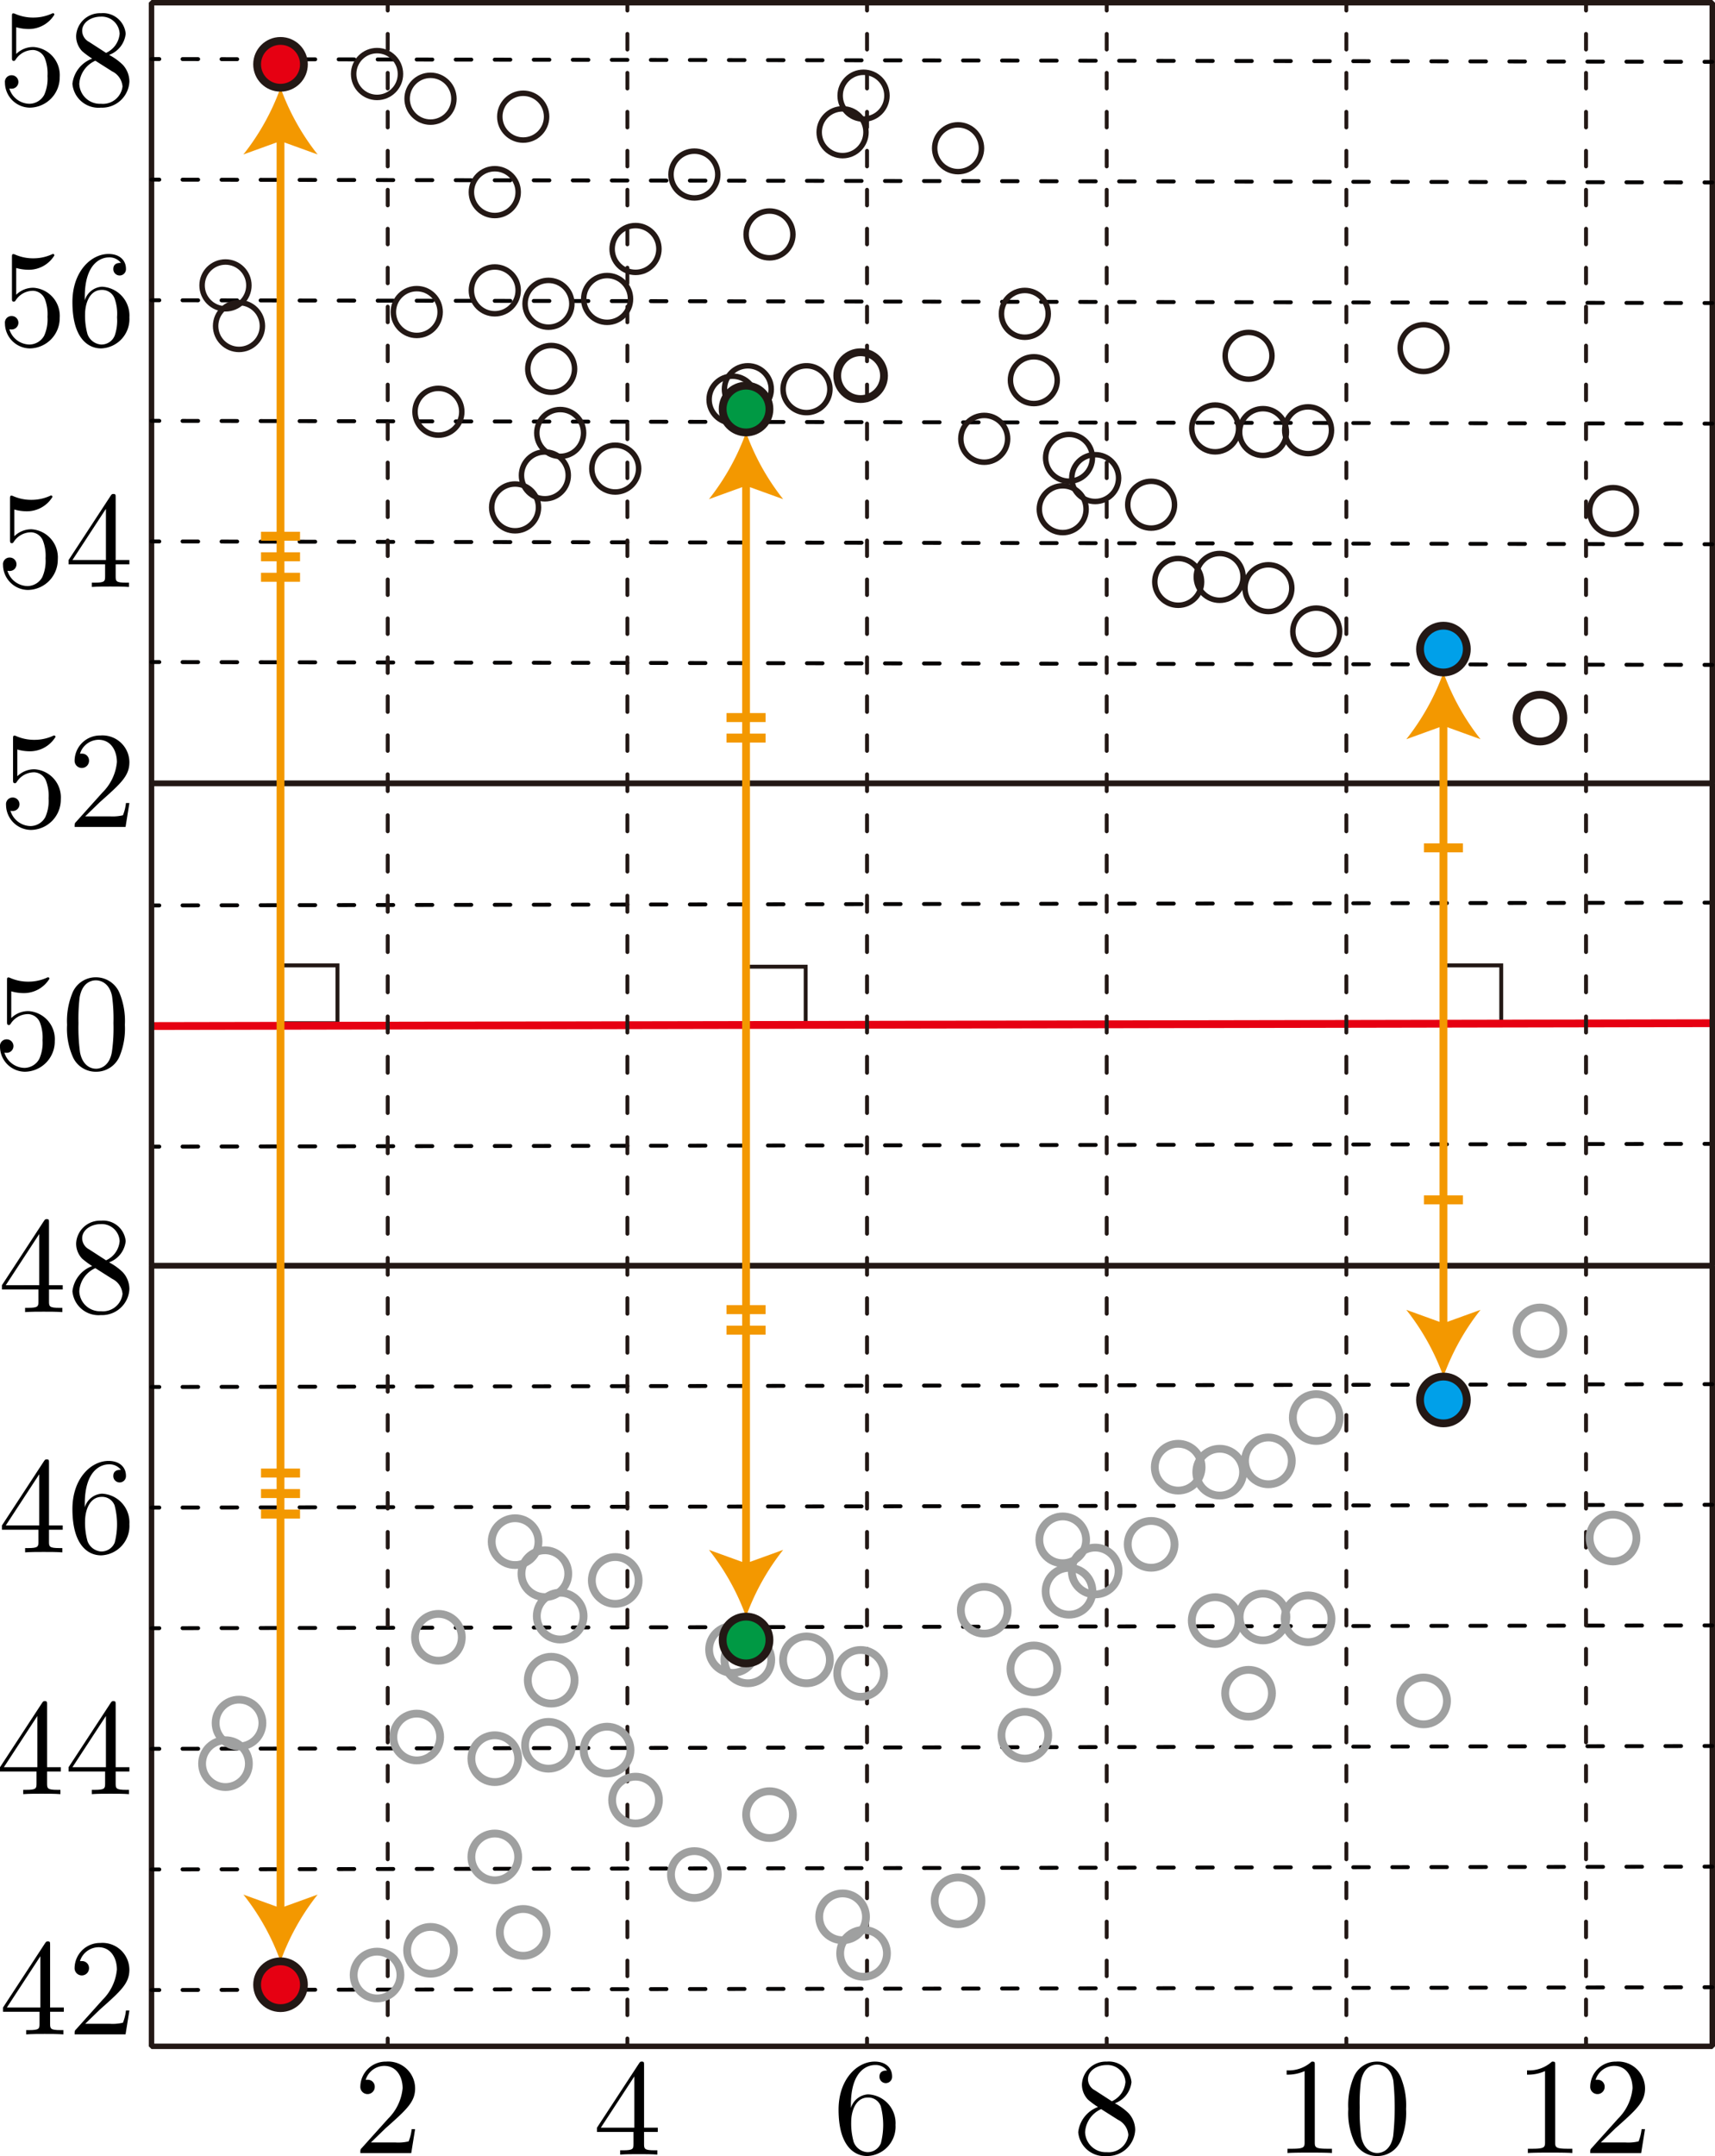 <svg xmlns="http://www.w3.org/2000/svg" viewBox="0 0 124.591 156.588"><g id="レイヤー_2" data-name="レイヤー 2"><g id="Workplace"><g id="_1A_2_2_06" data-name="1A_2_2_06"><rect id="直角" x="20.316" y="70.114" width="4.2" height="4.2" fill="none" stroke="#231815" stroke-miterlimit="10" stroke-width="0.283"/><rect id="直角-2" data-name="直角" x="54.33" y="70.209" width="4.2" height="4.2" fill="none" stroke="#231815" stroke-miterlimit="10" stroke-width="0.283"/><rect id="直角-3" data-name="直角" x="104.862" y="70.114" width="4.2" height="4.2" fill="none" stroke="#231815" stroke-miterlimit="10" stroke-width="0.283"/><path d="M26.946,155.603l1.057-1.025c1.556-1.381,2.154-1.918,2.154-2.912a1.957,1.957,0,0,0-2.114-1.935,1.843,1.843,0,0,0-1.865,1.802.524.524,0,1,0,1.047.031.503.503,0,0,0-.529-.515.825.825,0,0,0-.13.004,1.433,1.433,0,0,1,1.346-1.012c.908,0,1.337.803,1.337,1.625a3.573,3.573,0,0,1-1.047,2.202l-1.915,2.131c-.11.115-.11.133-.11.373h3.7l.279-1.736h-.249a3.242,3.242,0,0,1-.22.888,3.241,3.241,0,0,1-.947.08H26.946"/><path d="M46.022,154.84v.866c0,.36-.02.466-.758.466h-.209v.311c.409-.031.927-.031,1.346-.031s.947,0,1.356.031v-.311h-.209c-.738,0-.758-.107-.758-.466V154.84h.997v-.311H46.79v-4.542c0-.195,0-.258-.159-.258-.09,0-.119,0-.199.12l-3.062,4.679v.311Zm.06-.311H43.649l2.433-3.72v3.72"/><path d="M61.817,153.099v-.24c0-2.521,1.237-2.881,1.745-2.881a1.035,1.035,0,0,1,.878.4c-.15,0-.548,0-.548.448a.459.459,0,1,0,.917-.022c0-.595-.439-1.074-1.266-1.074-1.276,0-2.623,1.283-2.623,3.489,0,2.663,1.157,3.369,2.084,3.369a2.134,2.134,0,0,0,2.054-2.255,2.092,2.092,0,0,0-1.994-2.224,1.386,1.386,0,0,0-1.247.99Zm1.187,3.209a1.144,1.144,0,0,1-.987-.746,4.893,4.893,0,0,1-.179-1.447c0-.777.319-1.776,1.216-1.776a.962.962,0,0,1,.928.622,5.305,5.305,0,0,1,.01,2.699,1.041,1.041,0,0,1-.987.648"/><path d="M79.537,151.812a.923.923,0,0,1-.498-.803c0-.613.648-1.03,1.356-1.03a1.301,1.301,0,0,1,1.366,1.238,1.685,1.685,0,0,1-.988,1.394l-1.236-.799Zm1.456.946a1.841,1.841,0,0,0,1.206-1.54,1.648,1.648,0,0,0-1.795-1.487A1.733,1.733,0,0,0,78.6,151.395a1.592,1.592,0,0,0,.439,1.096,6.166,6.166,0,0,0,.728.537,2.208,2.208,0,0,0-1.436,1.833,1.903,1.903,0,0,0,2.064,1.727,1.988,1.988,0,0,0,2.074-1.895,1.805,1.805,0,0,0-.489-1.225,4.233,4.233,0,0,0-.987-.71Zm-.997.422,1.227.777a1.335,1.335,0,0,1,.748,1.096,1.436,1.436,0,0,1-1.565,1.256,1.504,1.504,0,0,1-1.576-1.447,1.959,1.959,0,0,1,1.167-1.682"/><path d="M95.516,149.988c0-.24,0-.257-.229-.257a2.473,2.473,0,0,1-1.815.635v.311a3.004,3.004,0,0,0,1.306-.258v5.162c0,.364-.03.479-.927.479h-.319v.311c.349-.031,1.217-.031,1.616-.031s1.266,0,1.615.031V156.06h-.32c-.897,0-.927-.107-.927-.479v-5.593"/><path d="M102.149,153.179a5.345,5.345,0,0,0-.399-2.335,1.851,1.851,0,0,0-1.695-1.114,1.825,1.825,0,0,0-1.735,1.185,5.33,5.33,0,0,0-.369,2.264,5.039,5.039,0,0,0,.449,2.401,1.819,1.819,0,0,0,1.645,1.008,1.839,1.839,0,0,0,1.736-1.159,5.286,5.286,0,0,0,.368-2.25Zm-2.104,3.191c-.389,0-.977-.248-1.157-1.207a13.595,13.595,0,0,1-.11-2.104,13.313,13.313,0,0,1,.08-1.833c.19-1.185.938-1.278,1.187-1.278.329,0,.987.182,1.177,1.167a19.189,19.189,0,0,1-.01,4.008c-.15.95-.718,1.247-1.167,1.247"/><path d="M112.98,149.988c0-.24,0-.257-.229-.257a2.474,2.474,0,0,1-1.815.635v.311a3.006,3.006,0,0,0,1.307-.258v5.162c0,.364-.03.479-.928.479h-.319v.311c.349-.031,1.216-.031,1.615-.031s1.266,0,1.616.031V156.06h-.32c-.897,0-.927-.107-.927-.479v-5.593"/><path d="M116.296,155.603l1.057-1.025c1.556-1.381,2.154-1.918,2.154-2.912a1.957,1.957,0,0,0-2.114-1.935,1.843,1.843,0,0,0-1.865,1.802.524.524,0,1,0,1.047.031.503.503,0,0,0-.528-.515.831.831,0,0,0-.13.004,1.433,1.433,0,0,1,1.346-1.012c.908,0,1.337.803,1.337,1.625a3.573,3.573,0,0,1-1.047,2.202l-1.915,2.131c-.11.115-.11.133-.11.373h3.7l.279-1.736h-.249a3.258,3.258,0,0,1-.219.888,3.244,3.244,0,0,1-.947.08h-1.795"/><path d="M2.792,93.653v.866c0,.36-.019.466-.758.466h-.21v.311c.409-.031.927-.031,1.347-.031s.947,0,1.356.031v-.311H4.318c-.738,0-.758-.106-.758-.466v-.866h.997v-.311H3.56V88.8c0-.195,0-.258-.16-.258-.089,0-.119,0-.199.12L.14,93.342v.311Zm.06-.311H.419l2.433-3.72v3.72"/><path d="M6.468,90.736a.923.923,0,0,1-.498-.803c0-.613.648-1.03,1.356-1.03A1.3,1.3,0,0,1,8.692,90.141a1.685,1.685,0,0,1-.987,1.394l-1.236-.799Zm1.456.946a1.841,1.841,0,0,0,1.207-1.54,1.648,1.648,0,0,0-1.795-1.487,1.733,1.733,0,0,0-1.805,1.665A1.589,1.589,0,0,0,5.97,91.415a6.161,6.161,0,0,0,.728.537,2.208,2.208,0,0,0-1.436,1.833A1.902,1.902,0,0,0,7.326,95.512,1.987,1.987,0,0,0,9.4,93.617a1.805,1.805,0,0,0-.488-1.225,4.238,4.238,0,0,0-.988-.71Zm-.997.422,1.226.777a1.336,1.336,0,0,1,.748,1.096,1.436,1.436,0,0,1-1.566,1.256A1.503,1.503,0,0,1,5.76,93.785a1.96,1.96,0,0,1,1.167-1.682"/><path d="M2.792,111.102v.866c0,.36-.02.466-.758.466H1.825v.311c.409-.031.927-.031,1.346-.031s.947,0,1.356.031v-.311h-.21c-.738,0-.758-.107-.758-.466v-.866h.997v-.311H3.56V106.25c0-.195,0-.258-.16-.258-.089,0-.119,0-.199.12L.14,110.792v.311Zm.06-.311H.419l2.433-3.72v3.72"/><path d="M6.159,109.473v-.24c0-2.521,1.237-2.881,1.745-2.881a1.035,1.035,0,0,1,.877.4c-.15,0-.548,0-.548.448a.459.459,0,1,0,.917-.022c0-.595-.439-1.074-1.266-1.074-1.276,0-2.623,1.283-2.623,3.489,0,2.663,1.157,3.369,2.084,3.369A2.134,2.134,0,0,0,9.4,110.707a2.092,2.092,0,0,0-1.994-2.224,1.387,1.387,0,0,0-1.247.99Zm1.187,3.209a1.144,1.144,0,0,1-.987-.746,4.89,4.89,0,0,1-.179-1.447c0-.777.319-1.776,1.216-1.776a.962.962,0,0,1,.928.621,5.309,5.309,0,0,1,.01,2.699,1.041,1.041,0,0,1-.987.648"/><path d="M2.653,128.661v.866c0,.36-.019.466-.758.466H1.686v.311c.409-.031.927-.031,1.346-.031s.947,0,1.356.031v-.311h-.21c-.738,0-.758-.106-.758-.466v-.866h.997V128.35H3.421v-4.542c0-.195,0-.257-.16-.257-.089,0-.119,0-.199.12L0,128.35v.311Zm.06-.311H.28l2.433-3.72v3.72"/><path d="M7.635,128.661v.866c0,.36-.019.466-.758.466H6.668v.311c.409-.031.927-.031,1.346-.031s.947,0,1.356.031v-.311H9.161c-.738,0-.758-.106-.758-.466v-.866H9.4V128.35H8.403v-4.542c0-.195,0-.257-.159-.257-.09,0-.12,0-.199.12L4.982,128.35v.311Zm.06-.311H5.262l2.433-3.72v3.72"/><path d="M2.872,146.111v.866c0,.36-.019.466-.758.466H1.905v.311c.409-.031.927-.031,1.346-.031s.947,0,1.356.031v-.311H4.398c-.738,0-.758-.106-.758-.466v-.866H4.637V145.8H3.64v-4.542c0-.195,0-.258-.159-.258-.09,0-.119,0-.199.12L.22,145.8v.311Zm.06-.311H.499l2.433-3.72v3.72"/><path d="M6.189,146.985l1.056-1.025c1.556-1.38,2.154-1.918,2.154-2.912a1.957,1.957,0,0,0-2.114-1.935,1.843,1.843,0,0,0-1.865,1.802.524.524,0,1,0,1.047.031.503.503,0,0,0-.528-.515.836.836,0,0,0-.13.004,1.434,1.434,0,0,1,1.347-1.012c.907,0,1.336.803,1.336,1.625a3.573,3.573,0,0,1-1.047,2.202L5.531,147.38c-.11.115-.11.133-.11.373h3.7L9.4,146.017H9.15a3.245,3.245,0,0,1-.219.888,3.246,3.246,0,0,1-.947.08H6.189"/><rect x="11.007" y="91.927" width="113.386" height="56.693" fill="none" stroke="#231815" stroke-linejoin="bevel" stroke-width="0.397"/><line x1="124.393" y1="100.53" x2="123.826" y2="100.531" fill="none" stroke="#040000" stroke-linecap="round" stroke-miterlimit="10" stroke-width="0.283"/><line x1="122.125" y1="100.534" x2="12.424" y2="100.732" fill="none" stroke="#040000" stroke-linecap="round" stroke-miterlimit="10" stroke-width="0.283" stroke-dasharray="1.134 1.701"/><line x1="11.574" y1="100.734" x2="11.007" y2="100.734" fill="none" stroke="#040000" stroke-linecap="round" stroke-miterlimit="10" stroke-width="0.283"/><line x1="124.393" y1="109.29" x2="123.826" y2="109.291" fill="none" stroke="#040000" stroke-linecap="round" stroke-miterlimit="10" stroke-width="0.283"/><line x1="122.125" y1="109.294" x2="12.424" y2="109.492" fill="none" stroke="#040000" stroke-linecap="round" stroke-miterlimit="10" stroke-width="0.283" stroke-dasharray="1.134 1.701"/><line x1="11.574" y1="109.493" x2="11.007" y2="109.494" fill="none" stroke="#040000" stroke-linecap="round" stroke-miterlimit="10" stroke-width="0.283"/><line x1="124.393" y1="118.049" x2="123.826" y2="118.05" fill="none" stroke="#040000" stroke-linecap="round" stroke-miterlimit="10" stroke-width="0.283"/><line x1="122.125" y1="118.053" x2="12.424" y2="118.251" fill="none" stroke="#040000" stroke-linecap="round" stroke-miterlimit="10" stroke-width="0.283" stroke-dasharray="1.134 1.701"/><line x1="11.574" y1="118.252" x2="11.007" y2="118.254" fill="none" stroke="#040000" stroke-linecap="round" stroke-miterlimit="10" stroke-width="0.283"/><line x1="124.393" y1="126.809" x2="123.826" y2="126.81" fill="none" stroke="#040000" stroke-linecap="round" stroke-miterlimit="10" stroke-width="0.283"/><line x1="122.125" y1="126.813" x2="12.424" y2="127.01" fill="none" stroke="#040000" stroke-linecap="round" stroke-miterlimit="10" stroke-width="0.283" stroke-dasharray="1.134 1.701"/><line x1="11.574" y1="127.012" x2="11.007" y2="127.013" fill="none" stroke="#040000" stroke-linecap="round" stroke-miterlimit="10" stroke-width="0.283"/><line x1="124.393" y1="135.568" x2="123.826" y2="135.569" fill="none" stroke="#040000" stroke-linecap="round" stroke-miterlimit="10" stroke-width="0.283"/><line x1="122.125" y1="135.572" x2="12.424" y2="135.77" fill="none" stroke="#040000" stroke-linecap="round" stroke-miterlimit="10" stroke-width="0.283" stroke-dasharray="1.134 1.701"/><line x1="11.574" y1="135.772" x2="11.007" y2="135.773" fill="none" stroke="#040000" stroke-linecap="round" stroke-miterlimit="10" stroke-width="0.283"/><line x1="124.393" y1="144.327" x2="123.826" y2="144.329" fill="none" stroke="#040000" stroke-linecap="round" stroke-miterlimit="10" stroke-width="0.283"/><line x1="122.125" y1="144.332" x2="12.424" y2="144.529" fill="none" stroke="#040000" stroke-linecap="round" stroke-miterlimit="10" stroke-width="0.283" stroke-dasharray="1.134 1.701"/><line x1="11.574" y1="144.531" x2="11.007" y2="144.532" fill="none" stroke="#040000" stroke-linecap="round" stroke-miterlimit="10" stroke-width="0.283"/><line x1="28.167" y1="148.62" x2="28.167" y2="148.053" fill="none" stroke="#231815" stroke-linecap="round" stroke-linejoin="bevel" stroke-width="0.283"/><line x1="28.167" y1="146.355" x2="28.167" y2="93.432" fill="none" stroke="#231815" stroke-linecap="round" stroke-linejoin="bevel" stroke-width="0.283" stroke-dasharray="1.132 1.698"/><line x1="28.167" y1="92.583" x2="28.167" y2="92.016" fill="none" stroke="#231815" stroke-linecap="round" stroke-linejoin="bevel" stroke-width="0.283"/><line x1="45.578" y1="148.62" x2="45.578" y2="148.053" fill="none" stroke="#231815" stroke-linecap="round" stroke-linejoin="bevel" stroke-width="0.283"/><line x1="45.578" y1="146.355" x2="45.578" y2="93.432" fill="none" stroke="#231815" stroke-linecap="round" stroke-linejoin="bevel" stroke-width="0.283" stroke-dasharray="1.132 1.698"/><line x1="45.578" y1="92.583" x2="45.578" y2="92.016" fill="none" stroke="#231815" stroke-linecap="round" stroke-linejoin="bevel" stroke-width="0.283"/><line x1="62.989" y1="148.62" x2="62.989" y2="148.053" fill="none" stroke="#231815" stroke-linecap="round" stroke-linejoin="bevel" stroke-width="0.283"/><line x1="62.989" y1="146.355" x2="62.989" y2="93.432" fill="none" stroke="#231815" stroke-linecap="round" stroke-linejoin="bevel" stroke-width="0.283" stroke-dasharray="1.132 1.698"/><line x1="62.989" y1="92.583" x2="62.989" y2="92.016" fill="none" stroke="#231815" stroke-linecap="round" stroke-linejoin="bevel" stroke-width="0.283"/><line x1="80.399" y1="148.62" x2="80.399" y2="148.053" fill="none" stroke="#231815" stroke-linecap="round" stroke-linejoin="bevel" stroke-width="0.283"/><line x1="80.399" y1="146.355" x2="80.399" y2="93.432" fill="none" stroke="#231815" stroke-linecap="round" stroke-linejoin="bevel" stroke-width="0.283" stroke-dasharray="1.132 1.698"/><line x1="80.399" y1="92.583" x2="80.399" y2="92.016" fill="none" stroke="#231815" stroke-linecap="round" stroke-linejoin="bevel" stroke-width="0.283"/><line x1="97.81" y1="148.62" x2="97.81" y2="148.053" fill="none" stroke="#231815" stroke-linecap="round" stroke-linejoin="bevel" stroke-width="0.283"/><line x1="97.81" y1="146.355" x2="97.81" y2="93.432" fill="none" stroke="#231815" stroke-linecap="round" stroke-linejoin="bevel" stroke-width="0.283" stroke-dasharray="1.132 1.698"/><line x1="97.81" y1="92.583" x2="97.81" y2="92.016" fill="none" stroke="#231815" stroke-linecap="round" stroke-linejoin="bevel" stroke-width="0.283"/><line x1="115.221" y1="148.62" x2="115.221" y2="148.053" fill="none" stroke="#231815" stroke-linecap="round" stroke-linejoin="bevel" stroke-width="0.283"/><line x1="115.221" y1="146.355" x2="115.221" y2="93.432" fill="none" stroke="#231815" stroke-linecap="round" stroke-linejoin="bevel" stroke-width="0.283" stroke-dasharray="1.132 1.698"/><line x1="115.221" y1="92.583" x2="115.221" y2="92.016" fill="none" stroke="#231815" stroke-linecap="round" stroke-linejoin="bevel" stroke-width="0.283"/><path d="M3.979,75.619A2.045,2.045,0,0,0,2.084,73.435a1.745,1.745,0,0,0-1.266.506V71.997a3.255,3.255,0,0,0,.848.129A2.176,2.176,0,0,0,3.59,71.087a.096.096,0,0,0-.1-.106.159.159,0,0,0-.08.026,3.243,3.243,0,0,1-1.356.288A3.241,3.241,0,0,1,.728,71.02a.287.287,0,0,0-.12-.031c-.099,0-.099.08-.099.24v2.952c0,.178,0,.262.139.262.07,0,.09-.035.13-.093a1.497,1.497,0,0,1,1.287-.697.972.972,0,0,1,.847.639,3.055,3.055,0,0,1,.179,1.252,2.902,2.902,0,0,1-.239,1.367,1.245,1.245,0,0,1-1.068.648A1.554,1.554,0,0,1,.319,76.445a.504.504,0,0,0,.17.018.488.488,0,1,0,0-.977A.479.479,0,0,0,0,76.018a1.83,1.83,0,0,0,1.805,1.82A2.2,2.2,0,0,0,3.979,75.619"/><path d="M9.071,74.429a5.338,5.338,0,0,0-.399-2.335,1.85,1.85,0,0,0-1.695-1.114,1.826,1.826,0,0,0-1.735,1.185,5.33,5.33,0,0,0-.369,2.264,5.043,5.043,0,0,0,.449,2.401,1.819,1.819,0,0,0,1.645,1.008A1.839,1.839,0,0,0,8.702,76.68a5.278,5.278,0,0,0,.369-2.25Zm-2.104,3.191c-.389,0-.977-.248-1.157-1.207A13.597,13.597,0,0,1,5.7,74.31a13.313,13.313,0,0,1,.08-1.833c.19-1.185.937-1.278,1.187-1.278.329,0,.987.182,1.176,1.167a12.256,12.256,0,0,1,.1,1.944,12.339,12.339,0,0,1-.11,2.064c-.15.95-.718,1.247-1.167,1.247"/><line x1="124.393" y1="65.555" x2="123.826" y2="65.556" fill="none" stroke="#040000" stroke-linecap="round" stroke-miterlimit="10" stroke-width="0.283"/><line x1="122.125" y1="65.559" x2="12.424" y2="65.757" fill="none" stroke="#040000" stroke-linecap="round" stroke-miterlimit="10" stroke-width="0.283" stroke-dasharray="1.134 1.701"/><line x1="11.574" y1="65.758" x2="11.007" y2="65.759" fill="none" stroke="#040000" stroke-linecap="round" stroke-miterlimit="10" stroke-width="0.283"/><line x1="124.393" y1="74.314" x2="11.007" y2="74.519" fill="none" stroke="#e60012" stroke-linejoin="bevel" stroke-width="0.567"/><line x1="124.393" y1="83.074" x2="123.826" y2="83.075" fill="none" stroke="#040000" stroke-linecap="round" stroke-miterlimit="10" stroke-width="0.283"/><line x1="122.125" y1="83.078" x2="12.424" y2="83.276" fill="none" stroke="#040000" stroke-linecap="round" stroke-miterlimit="10" stroke-width="0.283" stroke-dasharray="1.134 1.701"/><line x1="11.574" y1="83.277" x2="11.007" y2="83.278" fill="none" stroke="#040000" stroke-linecap="round" stroke-miterlimit="10" stroke-width="0.283"/><line x1="124.393" y1="56.891" x2="124.393" y2="91.927" fill="none" stroke="#231815" stroke-linejoin="bevel" stroke-width="0.397"/><line x1="11.007" y1="91.927" x2="11.007" y2="56.891" fill="none" stroke="#231815" stroke-linejoin="bevel" stroke-width="0.397"/><line x1="28.167" y1="91.927" x2="28.167" y2="91.361" fill="none" stroke="#231815" stroke-linecap="round" stroke-linejoin="bevel" stroke-width="0.283"/><line x1="28.167" y1="89.607" x2="28.167" y2="58.335" fill="none" stroke="#231815" stroke-linecap="round" stroke-linejoin="bevel" stroke-width="0.283" stroke-dasharray="1.169 1.754"/><line x1="28.167" y1="57.458" x2="28.167" y2="56.891" fill="none" stroke="#231815" stroke-linecap="round" stroke-linejoin="bevel" stroke-width="0.283"/><line x1="45.578" y1="91.927" x2="45.578" y2="91.361" fill="none" stroke="#231815" stroke-linecap="round" stroke-linejoin="bevel" stroke-width="0.283"/><line x1="45.578" y1="89.607" x2="45.578" y2="58.335" fill="none" stroke="#231815" stroke-linecap="round" stroke-linejoin="bevel" stroke-width="0.283" stroke-dasharray="1.169 1.754"/><line x1="45.578" y1="57.458" x2="45.578" y2="56.891" fill="none" stroke="#231815" stroke-linecap="round" stroke-linejoin="bevel" stroke-width="0.283"/><line x1="62.989" y1="91.927" x2="62.989" y2="91.361" fill="none" stroke="#231815" stroke-linecap="round" stroke-linejoin="bevel" stroke-width="0.283"/><line x1="62.989" y1="89.607" x2="62.989" y2="58.335" fill="none" stroke="#231815" stroke-linecap="round" stroke-linejoin="bevel" stroke-width="0.283" stroke-dasharray="1.169 1.754"/><line x1="62.989" y1="57.458" x2="62.989" y2="56.891" fill="none" stroke="#231815" stroke-linecap="round" stroke-linejoin="bevel" stroke-width="0.283"/><line x1="80.399" y1="91.927" x2="80.399" y2="91.361" fill="none" stroke="#231815" stroke-linecap="round" stroke-linejoin="bevel" stroke-width="0.283"/><line x1="80.399" y1="89.607" x2="80.399" y2="58.335" fill="none" stroke="#231815" stroke-linecap="round" stroke-linejoin="bevel" stroke-width="0.283" stroke-dasharray="1.169 1.754"/><line x1="80.399" y1="57.458" x2="80.399" y2="56.891" fill="none" stroke="#231815" stroke-linecap="round" stroke-linejoin="bevel" stroke-width="0.283"/><line x1="97.81" y1="91.927" x2="97.81" y2="91.361" fill="none" stroke="#231815" stroke-linecap="round" stroke-linejoin="bevel" stroke-width="0.283"/><line x1="97.81" y1="89.607" x2="97.81" y2="58.335" fill="none" stroke="#231815" stroke-linecap="round" stroke-linejoin="bevel" stroke-width="0.283" stroke-dasharray="1.169 1.754"/><line x1="97.81" y1="57.458" x2="97.81" y2="56.891" fill="none" stroke="#231815" stroke-linecap="round" stroke-linejoin="bevel" stroke-width="0.283"/><line x1="115.221" y1="91.927" x2="115.221" y2="91.361" fill="none" stroke="#231815" stroke-linecap="round" stroke-linejoin="bevel" stroke-width="0.283"/><line x1="115.221" y1="89.607" x2="115.221" y2="58.335" fill="none" stroke="#231815" stroke-linecap="round" stroke-linejoin="bevel" stroke-width="0.283" stroke-dasharray="1.169 1.754"/><line x1="115.221" y1="57.458" x2="115.221" y2="56.891" fill="none" stroke="#231815" stroke-linecap="round" stroke-linejoin="bevel" stroke-width="0.283"/><line x1="11.007" y1="56.891" x2="124.393" y2="56.891" fill="none" stroke="#231815" stroke-linejoin="bevel" stroke-width="0.397"/><line x1="11.007" y1="91.927" x2="124.393" y2="91.927" fill="none" stroke="#231815" stroke-linejoin="bevel" stroke-width="0.397"/><path d="M4.338,5.599a2.045,2.045,0,0,0-1.895-2.184,1.746,1.746,0,0,0-1.266.506V1.977a3.255,3.255,0,0,0,.848.129A2.176,2.176,0,0,0,3.949,1.067.096.096,0,0,0,3.85.96a.159.159,0,0,0-.08.027,3.243,3.243,0,0,1-1.356.288A3.241,3.241,0,0,1,1.087,1a.288.288,0,0,0-.12-.031c-.099,0-.099.08-.099.24V4.16c0,.178,0,.262.139.262.07,0,.09-.035.13-.093a1.497,1.497,0,0,1,1.287-.697.972.972,0,0,1,.847.639A3.054,3.054,0,0,1,3.45,5.523,2.902,2.902,0,0,1,3.212,6.89a1.245,1.245,0,0,1-1.067.648A1.554,1.554,0,0,1,.678,6.424a.5.5,0,0,0,.17.018.488.488,0,1,0,0-.977.479.479,0,0,0-.489.533,1.83,1.83,0,0,0,1.805,1.82A2.2,2.2,0,0,0,4.338,5.599"/><path d="M6.468,3.042A.923.923,0,0,1,5.97,2.238c0-.613.648-1.03,1.356-1.03A1.3,1.3,0,0,1,8.692,2.447a1.685,1.685,0,0,1-.987,1.394l-1.236-.799Zm1.456.946a1.841,1.841,0,0,0,1.207-1.54A1.648,1.648,0,0,0,7.336.96,1.733,1.733,0,0,0,5.531,2.625,1.589,1.589,0,0,0,5.97,3.721a6.161,6.161,0,0,0,.728.537A2.208,2.208,0,0,0,5.261,6.091,1.902,1.902,0,0,0,7.326,7.818,1.987,1.987,0,0,0,9.4,5.923a1.805,1.805,0,0,0-.488-1.225,4.238,4.238,0,0,0-.988-.71Zm-.997.422,1.226.777a1.336,1.336,0,0,1,.748,1.096A1.436,1.436,0,0,1,7.336,7.538,1.503,1.503,0,0,1,5.76,6.091,1.96,1.96,0,0,1,6.927,4.409"/><path d="M4.338,23.085a2.045,2.045,0,0,0-1.895-2.184,1.744,1.744,0,0,0-1.266.506V19.463a3.252,3.252,0,0,0,.848.129,2.175,2.175,0,0,0,1.924-1.039.095.095,0,0,0-.099-.106.158.158,0,0,0-.08.026,3.244,3.244,0,0,1-1.356.288,3.241,3.241,0,0,1-1.326-.275.289.289,0,0,0-.12-.031c-.1,0-.1.08-.1.24v2.952c0,.178,0,.262.14.262.07,0,.09-.035.13-.093a1.496,1.496,0,0,1,1.286-.697.973.973,0,0,1,.848.639A3.063,3.063,0,0,1,3.45,23.009a2.897,2.897,0,0,1-.239,1.367,1.244,1.244,0,0,1-1.067.648A1.555,1.555,0,0,1,.678,23.91a.51.51,0,0,0,.17.018.488.488,0,1,0,0-.977.479.479,0,0,0-.489.533,1.83,1.83,0,0,0,1.805,1.82,2.2,2.2,0,0,0,2.174-2.22"/><path d="M6.159,21.815v-.24c0-2.521,1.237-2.881,1.745-2.881a1.034,1.034,0,0,1,.877.4c-.15,0-.548,0-.548.448A.459.459,0,1,0,9.15,19.52c0-.595-.439-1.074-1.266-1.074-1.276,0-2.623,1.283-2.623,3.489,0,2.663,1.157,3.369,2.084,3.369A2.134,2.134,0,0,0,9.4,23.049a2.092,2.092,0,0,0-1.994-2.224,1.387,1.387,0,0,0-1.247.99Zm1.187,3.209a1.144,1.144,0,0,1-.987-.746,4.89,4.89,0,0,1-.179-1.447c0-.777.319-1.776,1.216-1.776a.962.962,0,0,1,.928.622,3.284,3.284,0,0,1,.179,1.367,3.313,3.313,0,0,1-.17,1.332,1.041,1.041,0,0,1-.987.648"/><path d="M4.199,40.626a2.045,2.045,0,0,0-1.895-2.184,1.745,1.745,0,0,0-1.266.506V37.004a3.254,3.254,0,0,0,.848.129A2.176,2.176,0,0,0,3.81,36.094a.096.096,0,0,0-.1-.106.159.159,0,0,0-.08.027,3.243,3.243,0,0,1-1.356.288,3.241,3.241,0,0,1-1.326-.275.287.287,0,0,0-.12-.031c-.1,0-.1.08-.1.24v2.952c0,.178,0,.262.139.262.07,0,.09-.036.13-.093A1.497,1.497,0,0,1,2.284,38.66a.972.972,0,0,1,.847.639,3.054,3.054,0,0,1,.179,1.252,2.902,2.902,0,0,1-.239,1.367,1.245,1.245,0,0,1-1.067.648A1.554,1.554,0,0,1,.539,41.452a.505.505,0,0,0,.17.018.488.488,0,1,0,0-.977.479.479,0,0,0-.489.533,1.83,1.83,0,0,0,1.805,1.82,2.2,2.2,0,0,0,2.174-2.219"/><path d="M7.635,40.986v.866c0,.36-.019.466-.758.466H6.668v.311c.409-.031.927-.031,1.346-.031s.947,0,1.356.031v-.311H9.161c-.738,0-.758-.106-.758-.466v-.866H9.4v-.311H8.403V36.134c0-.195,0-.257-.159-.257-.09,0-.12,0-.199.12L4.982,40.676v.311Zm.06-.311H5.262l2.433-3.72v3.72"/><path d="M4.418,58.057a2.045,2.045,0,0,0-1.895-2.184,1.744,1.744,0,0,0-1.266.506V54.435a3.252,3.252,0,0,0,.848.129,2.175,2.175,0,0,0,1.924-1.039.095.095,0,0,0-.099-.106.158.158,0,0,0-.08.026,3.243,3.243,0,0,1-1.356.288,3.241,3.241,0,0,1-1.326-.275.29.29,0,0,0-.12-.031c-.1,0-.1.08-.1.24v2.952c0,.178,0,.262.14.262.07,0,.09-.035.13-.093A1.496,1.496,0,0,1,2.503,56.09a.973.973,0,0,1,.848.639A3.063,3.063,0,0,1,3.53,57.981a2.897,2.897,0,0,1-.239,1.367,1.244,1.244,0,0,1-1.067.648A1.555,1.555,0,0,1,.758,58.882a.51.51,0,0,0,.17.018.488.488,0,1,0,0-.977.479.479,0,0,0-.489.533,1.83,1.83,0,0,0,1.805,1.82,2.2,2.2,0,0,0,2.174-2.219"/><path d="M6.189,59.291l1.056-1.025C8.801,56.885,9.4,56.348,9.4,55.353a1.957,1.957,0,0,0-2.114-1.935A1.843,1.843,0,0,0,5.421,55.22a.524.524,0,1,0,1.047.031.503.503,0,0,0-.528-.515.836.836,0,0,0-.13.004,1.434,1.434,0,0,1,1.347-1.012c.907,0,1.336.803,1.336,1.625a3.573,3.573,0,0,1-1.047,2.202L5.531,59.686c-.11.115-.11.133-.11.373h3.7L9.4,58.323H9.15a3.245,3.245,0,0,1-.219.888,3.246,3.246,0,0,1-.947.08H6.189"/><rect x="11.007" y="0.198" width="113.386" height="56.693" fill="none" stroke="#231815" stroke-linejoin="bevel" stroke-width="0.397"/><line x1="124.393" y1="48.289" x2="123.826" y2="48.288" fill="none" stroke="#040000" stroke-linecap="round" stroke-miterlimit="10" stroke-width="0.283"/><line x1="122.125" y1="48.285" x2="12.424" y2="48.087" fill="none" stroke="#040000" stroke-linecap="round" stroke-miterlimit="10" stroke-width="0.283" stroke-dasharray="1.134 1.701"/><line x1="11.574" y1="48.085" x2="11.007" y2="48.084" fill="none" stroke="#040000" stroke-linecap="round" stroke-miterlimit="10" stroke-width="0.283"/><line x1="124.393" y1="39.529" x2="123.826" y2="39.528" fill="none" stroke="#040000" stroke-linecap="round" stroke-miterlimit="10" stroke-width="0.283"/><line x1="122.125" y1="39.525" x2="12.424" y2="39.327" fill="none" stroke="#040000" stroke-linecap="round" stroke-miterlimit="10" stroke-width="0.283" stroke-dasharray="1.134 1.701"/><line x1="11.574" y1="39.326" x2="11.007" y2="39.325" fill="none" stroke="#040000" stroke-linecap="round" stroke-miterlimit="10" stroke-width="0.283"/><line x1="124.393" y1="30.77" x2="123.826" y2="30.769" fill="none" stroke="#040000" stroke-linecap="round" stroke-miterlimit="10" stroke-width="0.283"/><line x1="122.125" y1="30.766" x2="12.424" y2="30.568" fill="none" stroke="#040000" stroke-linecap="round" stroke-miterlimit="10" stroke-width="0.283" stroke-dasharray="1.134 1.701"/><line x1="11.574" y1="30.566" x2="11.007" y2="30.565" fill="none" stroke="#040000" stroke-linecap="round" stroke-miterlimit="10" stroke-width="0.283"/><line x1="124.393" y1="22.01" x2="123.826" y2="22.009" fill="none" stroke="#040000" stroke-linecap="round" stroke-miterlimit="10" stroke-width="0.283"/><line x1="122.125" y1="22.006" x2="12.424" y2="21.808" fill="none" stroke="#040000" stroke-linecap="round" stroke-miterlimit="10" stroke-width="0.283" stroke-dasharray="1.134 1.701"/><line x1="11.574" y1="21.807" x2="11.007" y2="21.806" fill="none" stroke="#040000" stroke-linecap="round" stroke-miterlimit="10" stroke-width="0.283"/><line x1="124.393" y1="13.251" x2="123.826" y2="13.25" fill="none" stroke="#040000" stroke-linecap="round" stroke-miterlimit="10" stroke-width="0.283"/><line x1="122.125" y1="13.247" x2="12.424" y2="13.049" fill="none" stroke="#040000" stroke-linecap="round" stroke-miterlimit="10" stroke-width="0.283" stroke-dasharray="1.134 1.701"/><line x1="11.574" y1="13.047" x2="11.007" y2="13.046" fill="none" stroke="#040000" stroke-linecap="round" stroke-miterlimit="10" stroke-width="0.283"/><line x1="124.393" y1="4.491" x2="123.826" y2="4.49" fill="none" stroke="#040000" stroke-linecap="round" stroke-miterlimit="10" stroke-width="0.283"/><line x1="122.125" y1="4.487" x2="12.424" y2="4.289" fill="none" stroke="#040000" stroke-linecap="round" stroke-miterlimit="10" stroke-width="0.283" stroke-dasharray="1.134 1.701"/><line x1="11.574" y1="4.288" x2="11.007" y2="4.287" fill="none" stroke="#040000" stroke-linecap="round" stroke-miterlimit="10" stroke-width="0.283"/><line x1="28.167" y1="0.199" x2="28.167" y2="0.765" fill="none" stroke="#231815" stroke-linecap="round" stroke-linejoin="bevel" stroke-width="0.283"/><line x1="28.167" y1="2.463" x2="28.167" y2="55.387" fill="none" stroke="#231815" stroke-linecap="round" stroke-linejoin="bevel" stroke-width="0.283" stroke-dasharray="1.132 1.698"/><line x1="28.167" y1="56.236" x2="28.167" y2="56.803" fill="none" stroke="#231815" stroke-linecap="round" stroke-linejoin="bevel" stroke-width="0.283"/><line x1="45.578" y1="0.199" x2="45.578" y2="0.765" fill="none" stroke="#231815" stroke-linecap="round" stroke-linejoin="bevel" stroke-width="0.283"/><line x1="45.578" y1="2.463" x2="45.578" y2="55.387" fill="none" stroke="#231815" stroke-linecap="round" stroke-linejoin="bevel" stroke-width="0.283" stroke-dasharray="1.132 1.698"/><line x1="45.578" y1="56.236" x2="45.578" y2="56.803" fill="none" stroke="#231815" stroke-linecap="round" stroke-linejoin="bevel" stroke-width="0.283"/><line x1="62.989" y1="0.199" x2="62.989" y2="0.765" fill="none" stroke="#231815" stroke-linecap="round" stroke-linejoin="bevel" stroke-width="0.283"/><line x1="62.989" y1="2.463" x2="62.989" y2="55.387" fill="none" stroke="#231815" stroke-linecap="round" stroke-linejoin="bevel" stroke-width="0.283" stroke-dasharray="1.132 1.698"/><line x1="62.989" y1="56.236" x2="62.989" y2="56.803" fill="none" stroke="#231815" stroke-linecap="round" stroke-linejoin="bevel" stroke-width="0.283"/><line x1="80.399" y1="0.199" x2="80.399" y2="0.765" fill="none" stroke="#231815" stroke-linecap="round" stroke-linejoin="bevel" stroke-width="0.283"/><line x1="80.399" y1="2.463" x2="80.399" y2="55.387" fill="none" stroke="#231815" stroke-linecap="round" stroke-linejoin="bevel" stroke-width="0.283" stroke-dasharray="1.132 1.698"/><line x1="80.399" y1="56.236" x2="80.399" y2="56.803" fill="none" stroke="#231815" stroke-linecap="round" stroke-linejoin="bevel" stroke-width="0.283"/><line x1="97.81" y1="0.199" x2="97.81" y2="0.765" fill="none" stroke="#231815" stroke-linecap="round" stroke-linejoin="bevel" stroke-width="0.283"/><line x1="97.81" y1="2.463" x2="97.81" y2="55.387" fill="none" stroke="#231815" stroke-linecap="round" stroke-linejoin="bevel" stroke-width="0.283" stroke-dasharray="1.132 1.698"/><line x1="97.81" y1="56.236" x2="97.81" y2="56.803" fill="none" stroke="#231815" stroke-linecap="round" stroke-linejoin="bevel" stroke-width="0.283"/><line x1="115.221" y1="0.199" x2="115.221" y2="0.765" fill="none" stroke="#231815" stroke-linecap="round" stroke-linejoin="bevel" stroke-width="0.283"/><line x1="115.221" y1="2.463" x2="115.221" y2="55.387" fill="none" stroke="#231815" stroke-linecap="round" stroke-linejoin="bevel" stroke-width="0.283" stroke-dasharray="1.132 1.698"/><line x1="115.221" y1="56.236" x2="115.221" y2="56.803" fill="none" stroke="#231815" stroke-linecap="round" stroke-linejoin="bevel" stroke-width="0.283"/><line x1="104.862" y1="52.264" x2="104.862" y2="96.555" fill="none" stroke="#f39800" stroke-linejoin="bevel" stroke-width="0.567"/><path d="M104.862,48.842a17.134,17.134,0,0,1-2.696,4.846l2.696-.975,2.696.975A17.119,17.119,0,0,1,104.862,48.842Z" fill="#f39800"/><path d="M104.862,99.977a17.134,17.134,0,0,0-2.696-4.846l2.696.975,2.696-.975A17.118,17.118,0,0,0,104.862,99.977Z" fill="#f39800"/><line x1="103.445" y1="61.578" x2="106.279" y2="61.578" fill="none" stroke="#f39800" stroke-miterlimit="10" stroke-width="0.652"/><line x1="103.445" y1="87.145" x2="106.279" y2="87.145" fill="none" stroke="#f39800" stroke-miterlimit="10" stroke-width="0.652"/><line x1="54.199" y1="34.83" x2="54.199" y2="113.989" fill="none" stroke="#f39800" stroke-linejoin="bevel" stroke-width="0.567"/><path d="M54.199,31.408a17.133,17.133,0,0,1-2.696,4.846l2.696-.975,2.696.975A17.117,17.117,0,0,1,54.199,31.408Z" fill="#f39800"/><path d="M54.199,117.411a17.135,17.135,0,0,0-2.696-4.846l2.696.975,2.696-.975A17.119,17.119,0,0,0,54.199,117.411Z" fill="#f39800"/><line x1="52.781" y1="96.607" x2="55.616" y2="96.607" fill="none" stroke="#f39800" stroke-miterlimit="10" stroke-width="0.652"/><line x1="52.781" y1="95.118" x2="55.616" y2="95.118" fill="none" stroke="#f39800" stroke-miterlimit="10" stroke-width="0.652"/><line x1="52.781" y1="53.606" x2="55.616" y2="53.606" fill="none" stroke="#f39800" stroke-miterlimit="10" stroke-width="0.652"/><line x1="52.781" y1="52.116" x2="55.616" y2="52.116" fill="none" stroke="#f39800" stroke-miterlimit="10" stroke-width="0.652"/><line x1="20.379" y1="9.793" x2="20.379" y2="139.025" fill="none" stroke="#f39800" stroke-linejoin="bevel" stroke-width="0.567"/><path d="M20.379,6.372a17.133,17.133,0,0,1-2.696,4.846l2.696-.975,2.696.975A17.117,17.117,0,0,1,20.379,6.372Z" fill="#f39800"/><path d="M20.379,142.447a17.135,17.135,0,0,0-2.696-4.846l2.696.975,2.696-.975A17.119,17.119,0,0,0,20.379,142.447Z" fill="#f39800"/><line x1="18.962" y1="40.437" x2="21.797" y2="40.437" fill="none" stroke="#f39800" stroke-miterlimit="10" stroke-width="0.652"/><line x1="18.962" y1="38.947" x2="21.797" y2="38.947" fill="none" stroke="#f39800" stroke-miterlimit="10" stroke-width="0.652"/><line x1="18.962" y1="41.926" x2="21.797" y2="41.926" fill="none" stroke="#f39800" stroke-miterlimit="10" stroke-width="0.652"/><line x1="18.962" y1="109.964" x2="21.797" y2="109.964" fill="none" stroke="#f39800" stroke-miterlimit="10" stroke-width="0.652"/><line x1="18.962" y1="108.474" x2="21.797" y2="108.474" fill="none" stroke="#f39800" stroke-miterlimit="10" stroke-width="0.652"/><line x1="18.962" y1="106.985" x2="21.797" y2="106.985" fill="none" stroke="#f39800" stroke-miterlimit="10" stroke-width="0.652"/><circle cx="27.392" cy="143.443" r="1.7" fill="none" stroke="#9fa0a0" stroke-linejoin="bevel" stroke-width="0.567"/><circle cx="31.276" cy="141.649" r="1.7" fill="none" stroke="#9fa0a0" stroke-linejoin="bevel" stroke-width="0.567"/><circle cx="38.01" cy="140.346" r="1.7" fill="none" stroke="#9fa0a0" stroke-linejoin="bevel" stroke-width="0.567"/><circle cx="35.945" cy="134.865" r="1.7" fill="none" stroke="#9fa0a0" stroke-linejoin="bevel" stroke-width="0.567"/><circle cx="50.446" cy="136.143" r="1.7" fill="none" stroke="#9fa0a0" stroke-linejoin="bevel" stroke-width="0.567"/><circle cx="62.735" cy="141.87" r="1.7" fill="none" stroke="#9fa0a0" stroke-linejoin="bevel" stroke-width="0.567"/><circle cx="61.212" cy="139.215" r="1.7" fill="none" stroke="#9fa0a0" stroke-linejoin="bevel" stroke-width="0.567"/><circle cx="55.903" cy="131.793" r="1.7" fill="none" stroke="#9fa0a0" stroke-linejoin="bevel" stroke-width="0.567"/><circle cx="46.17" cy="130.736" r="1.7" fill="none" stroke="#9fa0a0" stroke-linejoin="bevel" stroke-width="0.567"/><circle cx="16.381" cy="128.09" r="1.7" fill="none" stroke="#9fa0a0" stroke-linejoin="bevel" stroke-width="0.567"/><circle cx="17.364" cy="125.14" r="1.7" fill="none" stroke="#9fa0a0" stroke-linejoin="bevel" stroke-width="0.567"/><circle cx="30.276" cy="126.156" r="1.7" fill="none" stroke="#9fa0a0" stroke-linejoin="bevel" stroke-width="0.567"/><circle cx="35.945" cy="127.729" r="1.7" fill="none" stroke="#9fa0a0" stroke-linejoin="bevel" stroke-width="0.567"/><circle cx="39.845" cy="126.756" r="1.7" fill="none" stroke="#9fa0a0" stroke-linejoin="bevel" stroke-width="0.567"/><circle cx="44.105" cy="127.106" r="1.7" fill="none" stroke="#9fa0a0" stroke-linejoin="bevel" stroke-width="0.567"/><circle cx="74.451" cy="126.025" r="1.7" fill="none" stroke="#9fa0a0" stroke-linejoin="bevel" stroke-width="0.567"/><circle cx="40.042" cy="122.027" r="1.7" fill="none" stroke="#9fa0a0" stroke-linejoin="bevel" stroke-width="0.567"/><circle cx="31.849" cy="118.914" r="1.7" fill="none" stroke="#9fa0a0" stroke-linejoin="bevel" stroke-width="0.567"/><circle cx="53.215" cy="119.799" r="1.7" fill="none" stroke="#9fa0a0" stroke-linejoin="bevel" stroke-width="0.567"/><circle cx="54.33" cy="120.552" r="1.7" fill="none" stroke="#9fa0a0" stroke-linejoin="bevel" stroke-width="0.567"/><path d="M60.29,120.552a1.7,1.7,0,1,0-1.7,1.7A1.7,1.7,0,0,0,60.29,120.552Z" fill="none" stroke="#9fa0a0" stroke-linejoin="bevel" stroke-width="0.567"/><circle cx="62.522" cy="121.535" r="1.7" fill="none" stroke="#9fa0a0" stroke-linejoin="bevel" stroke-width="0.567"/><circle cx="75.106" cy="121.208" r="1.7" fill="none" stroke="#9fa0a0" stroke-linejoin="bevel" stroke-width="0.567"/><circle cx="71.502" cy="116.948" r="1.7" fill="none" stroke="#9fa0a0" stroke-linejoin="bevel" stroke-width="0.567"/><circle cx="40.697" cy="117.374" r="1.7" fill="none" stroke="#9fa0a0" stroke-linejoin="bevel" stroke-width="0.567"/><circle cx="44.695" cy="114.785" r="1.7" fill="none" stroke="#9fa0a0" stroke-linejoin="bevel" stroke-width="0.567"/><circle cx="39.583" cy="114.293" r="1.7" fill="none" stroke="#9fa0a0" stroke-linejoin="bevel" stroke-width="0.567"/><circle cx="37.42" cy="111.966" r="1.7" fill="none" stroke="#9fa0a0" stroke-linejoin="bevel" stroke-width="0.567"/><circle cx="77.662" cy="115.571" r="1.7" fill="none" stroke="#9fa0a0" stroke-linejoin="bevel" stroke-width="0.567"/><circle cx="88.28" cy="117.701" r="1.7" fill="none" stroke="#9fa0a0" stroke-linejoin="bevel" stroke-width="0.567"/><circle cx="79.563" cy="114.097" r="1.7" fill="none" stroke="#9fa0a0" stroke-linejoin="bevel" stroke-width="0.567"/><circle cx="77.204" cy="111.835" r="1.7" fill="none" stroke="#9fa0a0" stroke-linejoin="bevel" stroke-width="0.567"/><circle cx="83.627" cy="112.163" r="1.7" fill="none" stroke="#9fa0a0" stroke-linejoin="bevel" stroke-width="0.567"/><circle cx="85.593" cy="106.559" r="1.7" fill="none" stroke="#9fa0a0" stroke-linejoin="bevel" stroke-width="0.567"/><circle cx="88.608" cy="106.92" r="1.7" fill="none" stroke="#9fa0a0" stroke-linejoin="bevel" stroke-width="0.567"/><circle cx="92.147" cy="106.1" r="1.7" fill="none" stroke="#9fa0a0" stroke-linejoin="bevel" stroke-width="0.567"/><circle cx="95.621" cy="102.954" r="1.7" fill="none" stroke="#9fa0a0" stroke-linejoin="bevel" stroke-width="0.567"/><circle cx="111.875" cy="96.663" r="1.7" fill="none" stroke="#9fa0a0" stroke-linejoin="bevel" stroke-width="0.567"/><circle cx="117.184" cy="111.704" r="1.7" fill="none" stroke="#9fa0a0" stroke-linejoin="bevel" stroke-width="0.567"/><circle cx="91.754" cy="117.439" r="1.7" fill="none" stroke="#9fa0a0" stroke-linejoin="bevel" stroke-width="0.567"/><circle cx="95.031" cy="117.57" r="1.7" fill="none" stroke="#9fa0a0" stroke-linejoin="bevel" stroke-width="0.567"/><circle cx="90.705" cy="122.977" r="1.7" fill="none" stroke="#9fa0a0" stroke-linejoin="bevel" stroke-width="0.567"/><circle cx="103.42" cy="123.534" r="1.7" fill="none" stroke="#9fa0a0" stroke-linejoin="bevel" stroke-width="0.567"/><circle cx="69.601" cy="138.052" r="1.7" fill="none" stroke="#9fa0a0" stroke-linejoin="bevel" stroke-width="0.567"/><circle cx="104.862" cy="101.677" r="1.7" fill="#00a0e9" stroke="#231815" stroke-linejoin="bevel" stroke-width="0.567"/><circle cx="54.199" cy="119.111" r="1.7" fill="#094" stroke="#231815" stroke-linejoin="bevel" stroke-width="0.567"/><circle cx="20.379" cy="144.147" r="1.7" fill="#e60012" stroke="#231815" stroke-linejoin="bevel" stroke-width="0.567"/><circle cx="20.379" cy="4.672" r="1.7" fill="#e60012" stroke="#231815" stroke-linejoin="bevel" stroke-width="0.567"/><circle cx="27.392" cy="5.376" r="1.7" fill="none" stroke="#231815" stroke-linejoin="bevel" stroke-width="0.397"/><circle cx="31.276" cy="7.17" r="1.7" fill="none" stroke="#231815" stroke-linejoin="bevel" stroke-width="0.397"/><circle cx="38.01" cy="8.473" r="1.7" fill="none" stroke="#231815" stroke-linejoin="bevel" stroke-width="0.397"/><circle cx="35.945" cy="13.954" r="1.7" fill="none" stroke="#231815" stroke-linejoin="bevel" stroke-width="0.397"/><circle cx="50.446" cy="12.676" r="1.7" fill="none" stroke="#231815" stroke-linejoin="bevel" stroke-width="0.397"/><circle cx="62.735" cy="6.949" r="1.7" fill="none" stroke="#231815" stroke-linejoin="bevel" stroke-width="0.397"/><circle cx="61.212" cy="9.604" r="1.7" fill="none" stroke="#231815" stroke-linejoin="bevel" stroke-width="0.397"/><circle cx="55.903" cy="17.026" r="1.7" fill="none" stroke="#231815" stroke-linejoin="bevel" stroke-width="0.397"/><circle cx="46.17" cy="18.083" r="1.7" fill="none" stroke="#231815" stroke-linejoin="bevel" stroke-width="0.397"/><circle cx="16.381" cy="20.729" r="1.7" fill="none" stroke="#231815" stroke-linejoin="bevel" stroke-width="0.397"/><circle cx="17.364" cy="23.678" r="1.7" fill="none" stroke="#231815" stroke-linejoin="bevel" stroke-width="0.397"/><circle cx="30.276" cy="22.663" r="1.7" fill="none" stroke="#231815" stroke-linejoin="bevel" stroke-width="0.397"/><circle cx="35.945" cy="21.09" r="1.7" fill="none" stroke="#231815" stroke-linejoin="bevel" stroke-width="0.397"/><circle cx="39.845" cy="22.063" r="1.7" fill="none" stroke="#231815" stroke-linejoin="bevel" stroke-width="0.397"/><circle cx="44.105" cy="21.712" r="1.7" fill="none" stroke="#231815" stroke-linejoin="bevel" stroke-width="0.397"/><circle cx="74.451" cy="22.794" r="1.7" fill="none" stroke="#231815" stroke-linejoin="bevel" stroke-width="0.397"/><circle cx="40.042" cy="26.792" r="1.7" fill="none" stroke="#231815" stroke-linejoin="bevel" stroke-width="0.397"/><circle cx="31.849" cy="29.905" r="1.7" fill="none" stroke="#231815" stroke-linejoin="bevel" stroke-width="0.397"/><circle cx="53.215" cy="29.02" r="1.7" fill="none" stroke="#231815" stroke-linejoin="bevel" stroke-width="0.397"/><circle cx="54.33" cy="28.267" r="1.7" fill="none" stroke="#231815" stroke-linejoin="bevel" stroke-width="0.397"/><path d="M60.29,28.267a1.7,1.7,0,1,1-1.7-1.7A1.7,1.7,0,0,1,60.29,28.267Z" fill="none" stroke="#231815" stroke-linejoin="bevel" stroke-width="0.397"/><circle cx="62.522" cy="27.283" r="1.7" fill="none" stroke="#231815" stroke-linejoin="bevel" stroke-width="0.567"/><circle cx="75.106" cy="27.611" r="1.7" fill="none" stroke="#231815" stroke-linejoin="bevel" stroke-width="0.397"/><circle cx="71.502" cy="31.871" r="1.7" fill="none" stroke="#231815" stroke-linejoin="bevel" stroke-width="0.397"/><circle cx="40.697" cy="31.445" r="1.7" fill="none" stroke="#231815" stroke-linejoin="bevel" stroke-width="0.397"/><circle cx="44.695" cy="34.034" r="1.7" fill="none" stroke="#231815" stroke-linejoin="bevel" stroke-width="0.397"/><circle cx="39.583" cy="34.526" r="1.7" fill="none" stroke="#231815" stroke-linejoin="bevel" stroke-width="0.397"/><circle cx="37.42" cy="36.852" r="1.7" fill="none" stroke="#231815" stroke-linejoin="bevel" stroke-width="0.397"/><circle cx="77.662" cy="33.248" r="1.7" fill="none" stroke="#231815" stroke-linejoin="bevel" stroke-width="0.397"/><circle cx="88.28" cy="31.117" r="1.7" fill="none" stroke="#231815" stroke-linejoin="bevel" stroke-width="0.397"/><circle cx="79.563" cy="34.722" r="1.7" fill="none" stroke="#231815" stroke-linejoin="bevel" stroke-width="0.397"/><circle cx="77.204" cy="36.983" r="1.7" fill="none" stroke="#231815" stroke-linejoin="bevel" stroke-width="0.397"/><circle cx="83.627" cy="36.656" r="1.7" fill="none" stroke="#231815" stroke-linejoin="bevel" stroke-width="0.397"/><circle cx="85.593" cy="42.26" r="1.7" fill="none" stroke="#231815" stroke-linejoin="bevel" stroke-width="0.397"/><circle cx="88.608" cy="41.899" r="1.7" fill="none" stroke="#231815" stroke-linejoin="bevel" stroke-width="0.397"/><circle cx="92.147" cy="42.718" r="1.7" fill="none" stroke="#231815" stroke-linejoin="bevel" stroke-width="0.397"/><circle cx="95.621" cy="45.864" r="1.7" fill="none" stroke="#231815" stroke-linejoin="bevel" stroke-width="0.397"/><circle cx="104.862" cy="47.142" r="1.7" fill="#00a0e9" stroke="#231815" stroke-linejoin="bevel" stroke-width="0.567"/><circle cx="111.875" cy="52.156" r="1.7" fill="none" stroke="#231815" stroke-linejoin="bevel" stroke-width="0.567"/><circle cx="117.184" cy="37.114" r="1.7" fill="none" stroke="#231815" stroke-linejoin="bevel" stroke-width="0.397"/><circle cx="91.754" cy="31.38" r="1.7" fill="none" stroke="#231815" stroke-linejoin="bevel" stroke-width="0.397"/><circle cx="95.031" cy="31.249" r="1.7" fill="none" stroke="#231815" stroke-linejoin="bevel" stroke-width="0.397"/><circle cx="90.705" cy="25.841" r="1.7" fill="none" stroke="#231815" stroke-linejoin="bevel" stroke-width="0.397"/><circle cx="103.42" cy="25.284" r="1.7" fill="none" stroke="#231815" stroke-linejoin="bevel" stroke-width="0.397"/><circle cx="69.601" cy="10.767" r="1.7" fill="none" stroke="#231815" stroke-linejoin="bevel" stroke-width="0.397"/><circle cx="54.199" cy="29.708" r="1.7" fill="#094" stroke="#231815" stroke-linejoin="bevel" stroke-width="0.567"/></g></g></g></svg>
